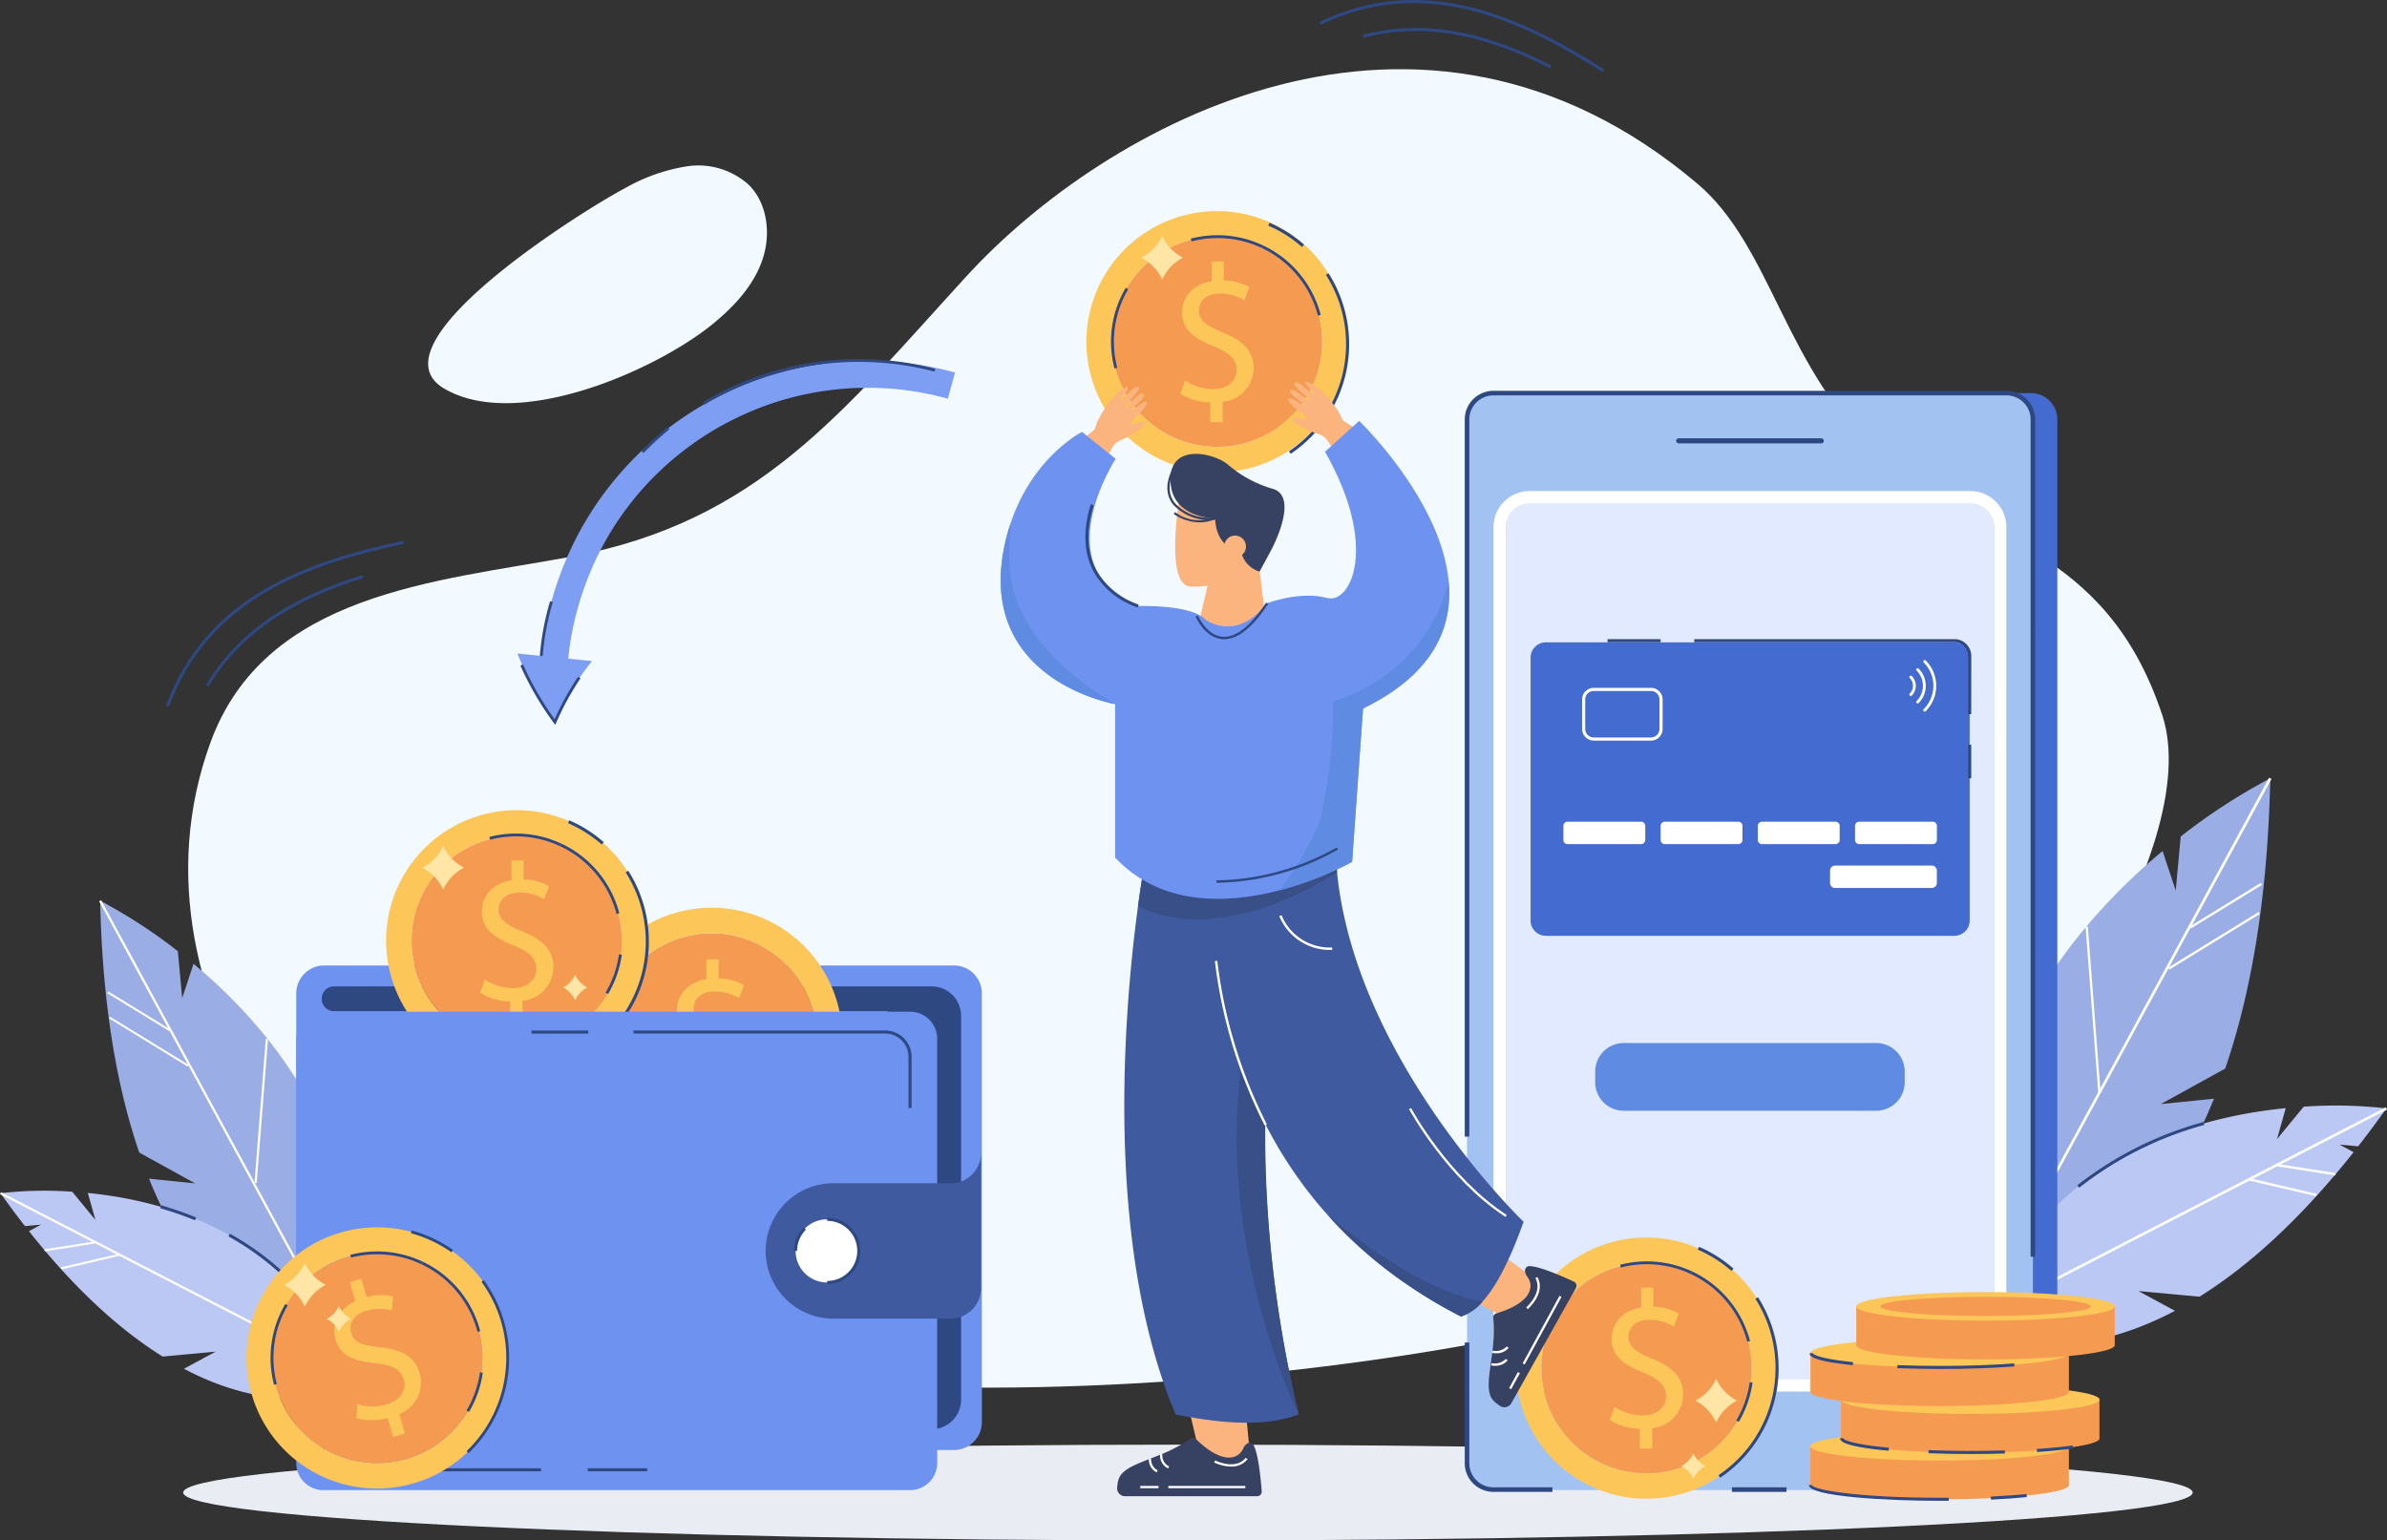 <svg xmlns="http://www.w3.org/2000/svg" width="338.774" height="218.639"><rect width="100%" height="100%" fill="#333333" stroke="none"/><g id="Groupe_403" data-name="Groupe 403" transform="translate(-31.213 -29.722)"><g id="Groupe_405" data-name="Groupe 405" transform="translate(31.213 29.722)"><path id="Tracé_3116" data-name="Tracé 3116" d="M380.686,543.473c0,3.753-63.844,6.8-142.6,6.8s-142.6-3.042-142.6-6.8,63.844-6.8,142.6-6.8,142.6,3.042,142.6,6.8" transform="translate(-69.489 -331.63)" fill="#e9ecf2"/><path id="Tracé_3117" data-name="Tracé 3117" d="M145.024,233.077c-24.746-7.672-58.244-46.051-44.631-83.467,7.744-21.287,32.06-22.873,51.174-26.409,26.56-4.914,38.516-20.542,56.108-39.778,19.656-21.493,64.3-46.6,103.789-13.147,10.634,9.009,12.327,26.43,26.049,38.66,13.8,12.3,31.794,12.355,39.892,36.705,6.31,18.972-20.855,58.445-39.262,70.209-34.043,21.758-137.315,34.526-193.118,17.226" transform="translate(-70.539 -44.184)" fill="#f3faff"/><path id="Tracé_3118" data-name="Tracé 3118" d="M767.114,302.848c0,.141-.007.278-.01.419-.4,17.2-2.859,30.5-6.388,40.778l-9.139,5.04,7.339-.746.209-.021c-4.549,11.26-10.4,18.382-15.805,22.877a37.837,37.837,0,0,1-9.164,5.714c-.172.076-.34.148-.508.216-.419.175-.825.33-1.209.471h-4.882c-.055-.23-.107-.457-.155-.687q-.052-.217-.093-.433c-.045-.189-.083-.381-.12-.57-4.594-22.474,3.584-39.781,13.716-51.893a.919.919,0,0,1,.1-.12,85.92,85.92,0,0,1,10.823-10.724l1.866,5.594.711-7.662A84.612,84.612,0,0,1,766.822,303c.193-.1.292-.148.292-.148" transform="translate(-444.906 -192.377)" fill="#9aade5"/><path id="Tracé_3119" data-name="Tracé 3119" d="M767.861,302.8l-.179.33-11.095,20.413-.2.361-3.023,5.566-.1.186L743.617,347.4l-.014.024L727.887,376.34l-.237.433-.374.687h-.426l.371-.687.546-1,15.51-28.536.288-.529L767.4,302.859l.131-.24Z" transform="translate(-445.485 -192.24)" fill="#fff"/><rect id="Rectangle_252" data-name="Rectangle 252" width="15.069" height="0.328" transform="matrix(0.852, -0.524, 0.524, 0.852, 307.725, 137.332)" fill="#fff"/><rect id="Rectangle_253" data-name="Rectangle 253" width="11.812" height="0.328" transform="translate(310.796 131.488) rotate(-31.534)" fill="#fff"/><path id="Tracé_3120" data-name="Tracé 3120" d="M764.826,378.547l-1.819-23.684.327-.025,1.818,23.684Z" transform="translate(-467.018 -223.339)" fill="#fff"/><path id="Tracé_3121" data-name="Tracé 3121" d="M724.695,449.706s11.256,6.057,28.187-2.874l-5.192-2.805,8.672.8c6.643-4.148,14.034-10.612,21.874-20.513l-1.982-1.069,2.629.242q1.984-2.54,4.005-5.384a63.8,63.8,0,0,0-11.733-.243l-3.789,4.606,1.236-4.4c-14.207,1.4-35.112,7.712-43.909,31.633" transform="translate(-444.202 -260.785)" fill="#bac8f3"/><rect id="Rectangle_254" data-name="Rectangle 254" width="66.419" height="0.37" transform="translate(279.588 187.632) rotate(-27.31)" fill="#fff"/><path id="Tracé_3122" data-name="Tracé 3122" d="M838.662,439.83l-8.154-1.274.053-.339,8.154,1.274Z" transform="translate(-507.217 -272.993)" fill="#fff"/><rect id="Rectangle_255" data-name="Rectangle 255" width="0.344" height="9.725" transform="translate(319.236 167.572) rotate(-76.901)" fill="#fff"/><path id="Tracé_3123" data-name="Tracé 3123" d="M760.374,432.773l-.271-.339a50.571,50.571,0,0,1,17.911-8.991l.119.417a50.132,50.132,0,0,0-17.758,8.913" transform="translate(-465.289 -264.195)" fill="#2e4882"/><path id="Tracé_3124" data-name="Tracé 3124" d="M634.865,171.409V319.546a3.745,3.745,0,0,1-3.747,3.747H558.3a3.748,3.748,0,0,1-3.747-3.747V171.409a3.745,3.745,0,0,1,3.747-3.747h72.816a3.742,3.742,0,0,1,3.747,3.747" transform="translate(-342.879 -111.87)" fill="#446bd0"/><path id="Tracé_3125" data-name="Tracé 3125" d="M626.289,171.409V319.546a3.745,3.745,0,0,1-3.747,3.747H549.727a3.748,3.748,0,0,1-3.747-3.747V171.409a3.745,3.745,0,0,1,3.747-3.747h72.816a3.742,3.742,0,0,1,3.747,3.747" transform="translate(-337.772 -111.87)" fill="#a2c3f2"/><path id="Tracé_3126" data-name="Tracé 3126" d="M628.893,208.527V325.943a4.2,4.2,0,0,1-4.052,4.33H563.667a4.2,4.2,0,0,1-4.052-4.33V208.527a4.2,4.2,0,0,1,4.052-4.329h61.174a4.2,4.2,0,0,1,4.052,4.329" transform="translate(-345.892 -133.628)" fill="#e1eaff"/><path id="Tracé_3127" data-name="Tracé 3127" d="M639.948,184.253H619.712a.361.361,0,1,1,0-.722h20.236a.361.361,0,1,1,0,.722" transform="translate(-381.467 -121.32)" fill="#2e4882"/><path id="Tracé_3128" data-name="Tracé 3128" d="M630.85,405.345H594.989a4.044,4.044,0,0,1-4.033-4.032v-1.544a4.044,4.044,0,0,1,4.033-4.033H630.85a4.044,4.044,0,0,1,4.032,4.033v1.544a4.044,4.044,0,0,1-4.032,4.032" transform="translate(-364.557 -247.694)" fill="#608be2"/><path id="Tracé_3129" data-name="Tracé 3129" d="M623.043,329.863H560.3a5.118,5.118,0,0,1-5.023-5.2V207.251a5.118,5.118,0,0,1,5.023-5.2h62.738a5.118,5.118,0,0,1,5.023,5.2V324.667a5.118,5.118,0,0,1-5.023,5.2M560.3,203.788a3.383,3.383,0,0,0-3.289,3.462V324.667a3.383,3.383,0,0,0,3.289,3.462h62.738a3.383,3.383,0,0,0,3.288-3.462V207.251a3.383,3.383,0,0,0-3.288-3.462Z" transform="translate(-343.311 -132.351)" fill="#fff"/><path id="Tracé_3130" data-name="Tracé 3130" d="M570.454,296.779h57.98a2.176,2.176,0,0,0,2.17-2.17V257.294a2.176,2.176,0,0,0-2.17-2.17h-57.98a2.176,2.176,0,0,0-2.17,2.17v37.315a2.176,2.176,0,0,0,2.17,2.17" transform="translate(-351.055 -163.956)" fill="#446bd0"/><path id="Tracé_3131" data-name="Tracé 3131" d="M590.826,321.253H580.389a.59.59,0,0,1-.588-.588v-2.006a.589.589,0,0,1,.588-.588h10.438a.589.589,0,0,1,.588.588v2.006a.59.59,0,0,1-.588.588" transform="translate(-357.914 -201.443)" fill="#fff"/><path id="Tracé_3132" data-name="Tracé 3132" d="M624.936,321.253H614.5a.589.589,0,0,1-.588-.588v-2.006a.589.589,0,0,1,.588-.588h10.438a.589.589,0,0,1,.588.588v2.006a.59.59,0,0,1-.588.588" transform="translate(-378.227 -201.443)" fill="#fff"/><path id="Tracé_3133" data-name="Tracé 3133" d="M659.047,321.253H648.609a.59.59,0,0,1-.588-.588v-2.006a.589.589,0,0,1,.588-.588h10.438a.589.589,0,0,1,.587.588v2.006a.589.589,0,0,1-.587.588" transform="translate(-398.541 -201.443)" fill="#fff"/><path id="Tracé_3134" data-name="Tracé 3134" d="M693.157,321.253H682.72a.59.59,0,0,1-.588-.588v-2.006a.589.589,0,0,1,.588-.588h10.438a.589.589,0,0,1,.588.588v2.006a.59.59,0,0,1-.588.588" transform="translate(-418.855 -201.443)" fill="#fff"/><path id="Tracé_3135" data-name="Tracé 3135" d="M687.8,336.64H674.072a.717.717,0,0,1-.715-.715v-1.751a.717.717,0,0,1,.715-.715H687.8a.717.717,0,0,1,.715.715v1.751a.717.717,0,0,1-.715.715" transform="translate(-413.629 -210.606)" fill="#fff"/><path id="Tracé_3136" data-name="Tracé 3136" d="M586.352,276.925v-4.178a1.658,1.658,0,0,1,1.656-1.656h8.117a1.658,1.658,0,0,1,1.656,1.656v4.178a1.658,1.658,0,0,1-1.656,1.656h-8.117a1.658,1.658,0,0,1-1.656-1.656m1.656-5.39a1.213,1.213,0,0,0-1.212,1.212v4.178a1.213,1.213,0,0,0,1.212,1.212h8.117a1.213,1.213,0,0,0,1.212-1.212v-4.178a1.213,1.213,0,0,0-1.212-1.212Z" transform="translate(-361.815 -173.465)" fill="#fff"/><path id="Tracé_3137" data-name="Tracé 3137" d="M706.083,268.453a.2.2,0,0,1,.059-.142,4.687,4.687,0,0,0,0-6.62.2.2,0,0,1,.285-.285,5.09,5.09,0,0,1,0,7.19.2.2,0,0,1-.344-.142" transform="translate(-433.118 -167.662)" fill="#fff"/><path id="Tracé_3138" data-name="Tracé 3138" d="M703.593,264.394a.2.2,0,0,1,.344-.142,3.46,3.46,0,0,1,0,4.888.2.2,0,1,1-.285-.284,3.058,3.058,0,0,0,0-4.319.2.2,0,0,1-.059-.142" transform="translate(-431.635 -169.356)" fill="#fff"/><path id="Tracé_3139" data-name="Tracé 3139" d="M701.2,269.5a.2.2,0,0,1,.059-.142,1.545,1.545,0,0,0,0-2.182.2.2,0,0,1,.285-.285,1.948,1.948,0,0,1,0,2.752.2.2,0,0,1-.344-.142" transform="translate(-430.213 -170.929)" fill="#fff"/><path id="Tracé_3140" data-name="Tracé 3140" d="M626.135,289.757h-.65V170.93a3.425,3.425,0,0,0-3.421-3.421H549.248a3.425,3.425,0,0,0-3.421,3.421V272.707h-.65V170.93a4.076,4.076,0,0,1,4.072-4.072h72.816a4.076,4.076,0,0,1,4.072,4.072Z" transform="translate(-337.293 -111.391)" fill="#2e4882"/><path id="Tracé_3141" data-name="Tracé 3141" d="M557.621,522.023h-8.374a4.076,4.076,0,0,1-4.071-4.072V500.82h.65v17.131a3.425,3.425,0,0,0,3.421,3.422h8.374Z" transform="translate(-337.293 -310.275)" fill="#2e4882"/><rect id="Rectangle_256" data-name="Rectangle 256" width="7.75" height="0.65" transform="translate(245.801 211.098)" fill="#2e4882"/><path id="Tracé_3142" data-name="Tracé 3142" d="M703.16,542.657c0,1.119-8.217,2.03-18.351,2.03s-18.351-.911-18.351-2.03a.284.284,0,0,1,.008-.061v-5.485h36.681v5.472a.224.224,0,0,1,.013.074" transform="translate(-409.52 -331.888)" fill="#f49b51"/><path id="Tracé_3143" data-name="Tracé 3143" d="M703.158,534.247c0,1.121-8.216,2.029-18.35,2.029s-18.35-.909-18.35-2.029,8.216-2.029,18.35-2.029,18.35.908,18.35,2.029" transform="translate(-409.52 -328.974)" fill="#fcc659"/><path id="Tracé_3144" data-name="Tracé 3144" d="M713.881,526.294c0,1.119-8.217,2.029-18.351,2.029s-18.351-.911-18.351-2.029a.288.288,0,0,1,.008-.061v-5.485h36.681v5.473a.223.223,0,0,1,.013.074" transform="translate(-415.905 -322.143)" fill="#f49b51"/><path id="Tracé_3145" data-name="Tracé 3145" d="M713.879,517.884c0,1.121-8.216,2.029-18.351,2.029s-18.35-.908-18.35-2.029,8.216-2.029,18.35-2.029,18.351.908,18.351,2.029" transform="translate(-415.904 -319.229)" fill="#fcc659"/><path id="Tracé_3146" data-name="Tracé 3146" d="M703.16,509.931c0,1.119-8.217,2.029-18.351,2.029s-18.351-.91-18.351-2.029a.284.284,0,0,1,.008-.061v-5.485h36.681v5.472a.225.225,0,0,1,.013.074" transform="translate(-409.52 -312.398)" fill="#f49b51"/><path id="Tracé_3147" data-name="Tracé 3147" d="M703.158,501.521c0,1.121-8.216,2.029-18.35,2.029s-18.35-.908-18.35-2.029,8.216-2.029,18.35-2.029,18.35.908,18.35,2.029" transform="translate(-409.52 -309.484)" fill="#fcc659"/><path id="Tracé_3148" data-name="Tracé 3148" d="M684.494,553.065c-7.464,0-18.568-.6-18.568-2.246h.434c0,.633,6.228,1.813,18.135,1.813q.649,0,1.287-.005l0,.434c-.426,0-.857.005-1.291.005" transform="translate(-409.204 -340.051)" fill="#2e4882"/><path id="Tracé_3149" data-name="Tracé 3149" d="M729.791,554.793l-.02-.433c1.858-.089,3.562-.211,5.064-.362l.043.431c-1.509.152-3.221.274-5.087.364" transform="translate(-447.225 -341.944)" fill="#2e4882"/><path id="Tracé_3150" data-name="Tracé 3150" d="M683.771,536.179c-6.9-.628-6.9-1.5-6.9-1.783h.434c0,.211,1.168.865,6.5,1.351Z" transform="translate(-415.724 -330.271)" fill="#2e4882"/><path id="Tracé_3151" data-name="Tracé 3151" d="M713.916,539.146c-2.063,0-4.089-.038-6.022-.112l.017-.434c3.452.133,7.269.148,10.826.041l.013.434c-1.575.047-3.2.071-4.833.071" transform="translate(-434.197 -332.774)" fill="#2e4882"/><path id="Tracé_3152" data-name="Tracé 3152" d="M745.953,537.878l-.029-.433c1.957-.129,3.664-.3,5.073-.495l.061.43c-1.42.2-3.137.368-5.1.5" transform="translate(-456.845 -331.792)" fill="#2e4882"/><path id="Tracé_3153" data-name="Tracé 3153" d="M672.317,506.268c-6.116-.624-6.116-1.412-6.116-1.708h.434c0,.006.156.708,5.726,1.276Z" transform="translate(-409.367 -312.502)" fill="#2e4882"/><path id="Tracé_3154" data-name="Tracé 3154" d="M703.078,508.941c-2.11,0-4.173-.039-6.132-.116l.017-.434c1.953.077,4.011.116,6.115.116,3.766,0,7.383-.125,10.46-.362l.033.432c-3.088.238-6.716.364-10.493.364" transform="translate(-427.677 -314.637)" fill="#2e4882"/><path id="Tracé_3155" data-name="Tracé 3155" d="M719.241,493.568c0,1.119-8.217,2.029-18.351,2.029s-18.351-.91-18.351-2.029a.288.288,0,0,1,.008-.061v-5.485h36.681v5.472a.223.223,0,0,1,.013.074" transform="translate(-419.097 -302.654)" fill="#f49b51"/><path id="Tracé_3156" data-name="Tracé 3156" d="M719.24,485.158c0,1.121-8.216,2.029-18.35,2.029s-18.35-.908-18.35-2.029,8.216-2.029,18.35-2.029,18.35.908,18.35,2.029" transform="translate(-419.097 -299.74)" fill="#fcc659"/><path id="Tracé_3157" data-name="Tracé 3157" d="M720.847,486.137c0,.754-6.692,1.365-14.947,1.365s-14.947-.611-14.947-1.365,6.692-1.365,14.947-1.365,14.947.611,14.947,1.365" transform="translate(-424.108 -300.718)" fill="#f49b51"/><path id="Tracé_3158" data-name="Tracé 3158" d="M582.152,463.973a18.537,18.537,0,1,0,18.027,19.033,18.536,18.536,0,0,0-18.027-19.033m14.413,18.936a14.919,14.919,0,1,1-14.925-15.325c.14,0,.275,0,.415.008a14.936,14.936,0,0,1,14.514,14.91c0,.136,0,.272,0,.408" transform="translate(-347.975 -288.327)" fill="#fcc659"/><path id="Tracé_3159" data-name="Tracé 3159" d="M601.9,487.827c0,.136,0,.272,0,.408a14.92,14.92,0,1,1-14.926-15.326c.14,0,.275,0,.415.008a14.936,14.936,0,0,1,14.514,14.91" transform="translate(-353.303 -293.653)" fill="#f49b51"/><path id="Tracé_3160" data-name="Tracé 3160" d="M600.348,504.409V501.6a8.09,8.09,0,0,1-4.253-1.223l.667-1.862a7.41,7.41,0,0,0,4,1.2c1.974,0,3.308-1.14,3.308-2.724,0-1.529-1.084-2.474-3.141-3.308-2.835-1.112-4.587-2.391-4.587-4.809,0-2.307,1.64-4.058,4.2-4.475v-2.807h1.724v2.7a7.415,7.415,0,0,1,3.614.973l-.695,1.835a6.717,6.717,0,0,0-3.5-.945c-2.14,0-2.947,1.279-2.947,2.39,0,1.445,1.029,2.168,3.447,3.169,2.863,1.167,4.308,2.613,4.308,5.087a4.835,4.835,0,0,1-4.392,4.725v2.891Z" transform="translate(-367.617 -298.822)" fill="#fcc659"/><path id="Tracé_3161" data-name="Tracé 3161" d="M632.509,485.856c-.031-.121-.066-.242-.1-.362a14.742,14.742,0,0,0-7.918-9.261l.172-.366a15.133,15.133,0,0,1,8.128,9.491c.043.149.079.273.111.4Z" transform="translate(-384.527 -295.414)" fill="#2e4882"/><path id="Tracé_3162" data-name="Tracé 3162" d="M609.72,474.136a14.723,14.723,0,0,0-9.93-.914l-.1-.391a15.118,15.118,0,0,1,10.2.94Z" transform="translate(-369.757 -293.317)" fill="#2e4882"/><path id="Tracé_3163" data-name="Tracé 3163" d="M640.816,520.37l-.348-.2a14.641,14.641,0,0,0,1.9-5.424l.4.056a15.04,15.04,0,0,1-1.948,5.572" transform="translate(-394.043 -318.565)" fill="#2e4882"/><path id="Tracé_3164" data-name="Tracé 3164" d="M631.731,470.666a18.3,18.3,0,0,0-4.782-3.029l.173-.4a18.733,18.733,0,0,1,4.895,3.1Z" transform="translate(-385.992 -290.277)" fill="#2e4882"/><path id="Tracé_3165" data-name="Tracé 3165" d="M634.453,510.555l-.242-.36a18.326,18.326,0,0,0,5.243-25.032l.366-.233a18.759,18.759,0,0,1-5.367,25.625" transform="translate(-390.316 -300.812)" fill="#2e4882"/><path id="Tracé_3166" data-name="Tracé 3166" d="M665.01,264.661h-.434V256.4a1.955,1.955,0,0,0-1.953-1.953H625.7v-.434h36.929a2.389,2.389,0,0,1,2.387,2.387Z" transform="translate(-385.245 -163.297)" fill="#2e4882"/><rect id="Rectangle_257" data-name="Rectangle 257" width="0.434" height="4.775" transform="translate(279.332 105.7)" fill="#2e4882"/><rect id="Rectangle_258" data-name="Rectangle 258" width="7.529" height="0.434" transform="translate(228.152 90.72)" fill="#2e4882"/><path id="Tracé_3167" data-name="Tracé 3167" d="M221.771,110.386c3-2.434,5.762-5.367,7.06-9s.853-8.091-1.885-10.816a10.716,10.716,0,0,0-8.751-2.619,25.794,25.794,0,0,0-8.855,3.136c-5.345,2.783-36.432,22.057-25.625,28.405,10.4,6.111,30.016-2.578,38.055-9.1" transform="translate(-120.684 -64.347)" fill="#f3faff"/><path id="Tracé_3168" data-name="Tracé 3168" d="M103.853,247.333l-.372-.223c4.385-7.314,11.448-12.276,22.228-15.616l.128.414c-10.672,3.307-17.658,8.208-21.985,15.425" transform="translate(-74.251 -149.883)" fill="#2e4882"/><path id="Tracé_3169" data-name="Tracé 3169" d="M89.917,243.055l-.407-.148c5.66-15.557,20.187-20.548,33.652-23.378l.089.424c-13.348,2.806-27.747,7.745-33.334,23.1" transform="translate(-65.931 -142.758)" fill="#2e4882"/><path id="Tracé_3170" data-name="Tracé 3170" d="M535.917,45.246c-9.948-5.086-18.371-6.455-26.508-4.312l-.11-.419c8.245-2.173,16.766-.793,26.816,4.344Z" transform="translate(-315.927 -35.56)" fill="#2e4882"/><path id="Tracé_3171" data-name="Tracé 3171" d="M534.433,39.956c-11.513-7.313-25.268-13.833-39.992-6.742l-.188-.391c14.915-7.183,28.8-.61,40.413,6.766Z" transform="translate(-306.967 -29.722)" fill="#2e4882"/><path id="Tracé_3172" data-name="Tracé 3172" d="M431.45,103.816a18.537,18.537,0,1,0,18.027,19.033,18.536,18.536,0,0,0-18.027-19.033m14.413,18.936a14.919,14.919,0,1,1-14.926-15.325c.14,0,.276,0,.415.008a14.936,14.936,0,0,1,14.514,14.91c0,.136,0,.272,0,.408" transform="translate(-258.227 -73.843)" fill="#fcc659"/><path id="Tracé_3173" data-name="Tracé 3173" d="M451.2,127.669c0,.136,0,.272,0,.408a14.92,14.92,0,1,1-14.926-15.326c.14,0,.275,0,.415.008a14.936,14.936,0,0,1,14.514,14.91" transform="translate(-263.556 -79.168)" fill="#f49b51"/><path id="Tracé_3174" data-name="Tracé 3174" d="M449.645,144.252v-2.807a8.091,8.091,0,0,1-4.253-1.223l.667-1.862a7.41,7.41,0,0,0,4,1.2c1.974,0,3.308-1.14,3.308-2.724,0-1.529-1.084-2.474-3.141-3.307-2.835-1.112-4.587-2.391-4.587-4.809,0-2.307,1.64-4.058,4.2-4.475v-2.807h1.723v2.7a7.415,7.415,0,0,1,3.613.973l-.695,1.835a6.718,6.718,0,0,0-3.5-.945c-2.14,0-2.947,1.279-2.947,2.39,0,1.446,1.029,2.168,3.447,3.169,2.863,1.167,4.308,2.613,4.308,5.087a4.835,4.835,0,0,1-4.392,4.725v2.891Z" transform="translate(-277.869 -84.338)" fill="#fcc659"/><path id="Tracé_3175" data-name="Tracé 3175" d="M481.871,125.773c-.033-.128-.07-.255-.107-.382a14.729,14.729,0,0,0-7.912-9.242l.171-.366a15.133,15.133,0,0,1,8.128,9.491c.04.136.077.266.111.4Z" transform="translate(-294.818 -80.974)" fill="#2e4882"/><path id="Tracé_3176" data-name="Tracé 3176" d="M459.082,114.053a14.716,14.716,0,0,0-9.93-.914l-.1-.392a15.122,15.122,0,0,1,10.2.94Z" transform="translate(-280.047 -78.878)" fill="#2e4882"/><path id="Tracé_3177" data-name="Tracé 3177" d="M421.55,142.169a15.017,15.017,0,0,1,1.6-11.463l.349.205a14.614,14.614,0,0,0-1.553,11.156Z" transform="translate(-263.376 -89.861)" fill="#2e4882"/><path id="Tracé_3178" data-name="Tracé 3178" d="M481.029,111.341a18.3,18.3,0,0,0-4.782-3.03l.172-.4a18.722,18.722,0,0,1,4.9,3.1Z" transform="translate(-296.244 -76.288)" fill="#2e4882"/><path id="Tracé_3179" data-name="Tracé 3179" d="M483.751,151.229l-.242-.359a18.326,18.326,0,0,0,5.244-25.032l.366-.233a18.758,18.758,0,0,1-5.367,25.624" transform="translate(-300.569 -86.823)" fill="#2e4882"/><path id="Tracé_3180" data-name="Tracé 3180" d="M450.182,233.894l1.642-7.038,6.7-2.791,1.193,9.829s-.995,6.385-7.162,8.673-2.378-8.673-2.378-8.673" transform="translate(-280.036 -145.459)" fill="#fcb47e"/><path id="Tracé_3181" data-name="Tracé 3181" d="M444.285,199.063s-2.387,13.23,1.492,13.329,7.062-1.393,7.858-2.288,1.393-5.272,1.393-5.272.5-5.67-1.89-6.764-7.56-2.984-8.853.995" transform="translate(-276.777 -129.132)" fill="#fcb47e"/><path id="Tracé_3182" data-name="Tracé 3182" d="M456.068,202.924c-.762,1.408-1.515,2.786-1.515,2.786a3.821,3.821,0,0,1-2.61-2.815s-3.566-.333-3.691-4.746c0,0-6.192.042-6.34-5.334s6.041-3.987,8.095-2.348a16.873,16.873,0,0,0,6.487,3.506c3.358,1.084.552,7.146-.426,8.952" transform="translate(-275.795 -124.577)" fill="#374263"/><path id="Tracé_3183" data-name="Tracé 3183" d="M456.461,527.859l-.763-7.819h-8.264l1.8,7.592a3.942,3.942,0,0,0,3.736,2.452,3.837,3.837,0,0,0,3.5-2.225" transform="translate(-279.085 -321.721)" fill="#fcb47e"/><path id="Tracé_3184" data-name="Tracé 3184" d="M552.924,472.085l-6.347-4.629-5.5,6.173,8.133,4.123s1.008.2,3.046-1.576a3.3,3.3,0,0,0,.663-4.091" transform="translate(-334.855 -290.406)" fill="#fcb47e"/><path id="Tracé_3185" data-name="Tracé 3185" d="M450.485,409.454c-4.783,1.808-10.9,1.314-17.484,0-.191-.46-.382-.919-.564-1.383-12.554-31.729-3.664-77.815-3.664-77.815h19.743l-.447,15.234a104.2,104.2,0,0,0-1.843,12.142c-2.507,26.573,4.258,51.823,4.258,51.823" transform="translate(-266.153 -208.699)" fill="#3f5a9f"/><path id="Tracé_3186" data-name="Tracé 3186" d="M473.945,453.528c-.308-.62-11.552-23.468-8.2-49.243l3.565,2.871a169.078,169.078,0,0,0,4.64,46.372" transform="translate(-289.617 -252.786)" fill="#385087"/><path id="Tracé_3187" data-name="Tracé 3187" d="M500.7,382.115c-1.812,5.087-3.742,9.037-5.841,11.344a6.9,6.9,0,0,1-3.04,2.1,69.237,69.237,0,0,1-8.33-5.022c-.347-.239-.685-.481-1.023-.728-.451-.33-.893-.664-1.323-1-.2-.152-.394-.3-.585-.459-.39-.3-.772-.616-1.145-.924-.334-.277-.664-.559-.984-.837a60.617,60.617,0,0,1-4.722-4.549c-.139-.148-.277-.3-.412-.447-.1-.108-.2-.221-.3-.33l0,0c-19.912-22.133-16.257-51.008-16.257-51.008h17.319c1.483,27.687,26.646,51.858,26.646,51.858" transform="translate(-284.468 -208.7)" fill="#3f5a9f"/><path id="Tracé_3188" data-name="Tracé 3188" d="M493.852,171.087c-1.478-1.078-2.509-1.674-2.757-1.852-.314-.225-.389-.786-.756-1.349-.846-1.3-2.6-3.59-4.423-4.227-.233-.083-.414.164-.162.432.443.491,1.285,1.194,1.156,1.312-.279.235-2.248-2.134-2.8-1.584-.417.416,2.433,2.528,2.322,2.661-.223.266-2.369-2.154-2.891-1.607-.5.519,2.08,1.877,1.968,2.1s-1.9-1.243-2.253-.907c-.533.51,2.684,2.5,2.6,2.8-.115.479-1.778-.52-2.025.044-.243.529,2.087,1.53,2.528,1.751,1.017.511,1.759.289,2.573,1.558.447.7.891,1.391,1.327,2.089Z" transform="translate(-300.38 -109.476)" fill="#fcb47e"/><path id="Tracé_3189" data-name="Tracé 3189" d="M408.7,173.692c1.355-1.23,2.315-1.932,2.544-2.136.288-.257.3-.822.608-1.422.7-1.38,2.206-3.848,3.946-4.676.223-.108.429.119.207.412-.388.536-1.15,1.325-1.009,1.428.3.2,2.007-2.362,2.618-1.875.459.369-2.149,2.774-2.024,2.894.25.241,2.124-2.394,2.7-1.907.549.463-1.867,2.088-1.732,2.3s1.757-1.44,2.143-1.143c.584.449-2.4,2.777-2.284,3.061.166.464,1.712-.707,2.018-.173.3.5-1.912,1.744-2.326,2.011-.957.617-1.718.475-2.392,1.824-.37.741-.737,1.478-1.1,2.219Z" transform="translate(-256.015 -110.499)" fill="#fcb47e"/><path id="Tracé_3190" data-name="Tracé 3190" d="M458.781,334.859a49.9,49.9,0,0,1-7.584,3.955,34.936,34.936,0,0,1-10.1,2.614,20.044,20.044,0,0,1-10.568-1.739c.217-1.617.425-2.992.6-4.089a22.316,22.316,0,0,0,9.9,2.45,36.74,36.74,0,0,0,10.238-1.288,52.831,52.831,0,0,0,7.458-2.572c.017.221.039.447.065.668" transform="translate(-269.016 -211.043)" fill="#385087"/><path id="Tracé_3191" data-name="Tracé 3191" d="M398.586,239.394V217.606s-19.579-3.323-15.736-22.282c2.442-12.046,11.044-16.347,11.044-16.347l4.77,3.832s-10.138,15.5,3.206,20.879c0,0,7.507-.235,9.462,1.877,0,0,4.3,3.44,8.836-2.268,0,0,4.613-1.8,8.546-.742,3.237.87,7.406-7.156-.336-20.762l4.848-4.379s28.386,27.291.547,40.819L432.221,240s-21.547,12.219-33.635-.606" transform="translate(-240.326 -117.677)" fill="#6d92f0"/><path id="Tracé_3192" data-name="Tracé 3192" d="M463.859,219.219a1.544,1.544,0,1,1-1.544-1.544,1.544,1.544,0,0,1,1.544,1.544" transform="translate(-287.027 -141.654)" fill="#fcb47e"/><path id="Tracé_3193" data-name="Tracé 3193" d="M464.587,390.284a69.777,69.777,0,0,1-7.079-23.35l.342-.043a69.432,69.432,0,0,0,7.044,23.235Z" transform="translate(-285.084 -230.516)" fill="#fff"/><path id="Tracé_3194" data-name="Tracé 3194" d="M487.34,355.809a7.753,7.753,0,0,1-7.251-4.81l.325-.115a7.4,7.4,0,0,0,7.183,4.577l.01.345c-.09,0-.179,0-.267,0" transform="translate(-298.532 -220.983)" fill="#fff"/><path id="Tracé_3195" data-name="Tracé 3195" d="M454.778,246.372c-.1,0-.205,0-.307-.014-2.463-.227-3.707-3.1-3.759-3.227l.317-.134c.012.029,1.217,2.811,3.475,3.018,1.9.176,3.991-1.456,6.232-4.844l.288.19c-2.2,3.327-4.3,5.011-6.246,5.011" transform="translate(-281.037 -155.646)" fill="#2e4882"/><path id="Tracé_3196" data-name="Tracé 3196" d="M398.589,239.421s-19.583-3.326-15.736-22.284a27.43,27.43,0,0,1,.759-2.945c.048-.052.1-.1.147-.152-.325,4.28-.478,8.028,1.418,12.081,3.965,8.476,13.682,13.277,13.412,13.3" transform="translate(-240.327 -139.49)" fill="#608be2"/><path id="Tracé_3197" data-name="Tracé 3197" d="M491.749,251.89,490.2,273.658a47.49,47.49,0,0,1-10.494,4.089c1.041-.789,5.42-7.486,6.154-10.87a73.475,73.475,0,0,0,1.648-16.034,23.723,23.723,0,0,0,16.4-16.914c.576,6.5-2.181,13.108-12.159,17.961" transform="translate(-298.302 -151.334)" fill="#608be2"/><path id="Tracé_3198" data-name="Tracé 3198" d="M458.155,332.1h-.1l.007-.345a35.576,35.576,0,0,0,17.071-4.676l.179.294a35.908,35.908,0,0,1-17.158,4.727" transform="translate(-285.41 -206.805)" fill="#2e4882"/><path id="Tracé_3199" data-name="Tracé 3199" d="M519.192,468.568a6.9,6.9,0,0,1-3.04,2.1,69.257,69.257,0,0,1-8.33-5.022c-.347-.239-.685-.481-1.024-.728-.451-.33-.893-.664-1.322-1-.2-.152-.395-.3-.586-.46-.39-.3-.772-.616-1.145-.923-.334-.277-.663-.559-.984-.837a60.62,60.62,0,0,1-4.722-4.549c-.139-.147-.277-.3-.412-.447-.1-.108-.2-.221-.3-.33,11.842,9.787,19.418,11.786,21.864,12.19" transform="translate(-308.798 -283.809)" fill="#385087"/><path id="Tracé_3200" data-name="Tracé 3200" d="M539.328,434.014c-8.337-5.413-13.633-15.194-13.686-15.292l.287-.153c.052.1,5.311,9.806,13.576,15.173Z" transform="translate(-325.66 -261.292)" fill="#fff"/><path id="Tracé_3201" data-name="Tracé 3201" d="M443.076,542.588H424.33a1.124,1.124,0,0,1-1.125-1.2c0-.008,0-.016,0-.024.013-.143.031-.29.052-.438a2.922,2.922,0,0,1,.434-1.31c.889-1.18,2.615-1.717,5.689-2.936a24.621,24.621,0,0,0,4.289-2.263.591.591,0,0,1,.741.078c3.708,3.625,5.984,2.853,6.665,1.357.52-1.14,1.258-.9,1.461-.568.624,1.045.967,4.107,1.105,5.642.017.165.031.317.039.438.022.286.035.459.035.459a.655.655,0,0,1-.642.767" transform="translate(-264.654 -330.224)" fill="#374263"/><path id="Tracé_3202" data-name="Tracé 3202" d="M439.42,542.018a2,2,0,0,1-1.131-2.035l.322.05a1.649,1.649,0,0,0,.952,1.692Z" transform="translate(-273.632 -333.598)" fill="#fff"/><path id="Tracé_3203" data-name="Tracé 3203" d="M435.424,543.53a2.022,2.022,0,0,1-1.088-1.935l.323.039a1.7,1.7,0,0,0,.925,1.614Z" transform="translate(-271.281 -334.558)" fill="#fff"/><path id="Tracé_3204" data-name="Tracé 3204" d="M459.649,542.525a6.006,6.006,0,0,1-2.408-.581l.149-.29c.029.015,2.873,1.445,4.335-.376l.254.2a2.851,2.851,0,0,1-2.329,1.044" transform="translate(-284.925 -334.369)" fill="#fff"/><rect id="Rectangle_259" data-name="Rectangle 259" width="10.924" height="0.325" transform="translate(165.819 210.901)" fill="#fff"/><rect id="Rectangle_260" data-name="Rectangle 260" width="2.583" height="0.325" transform="translate(161.834 210.901)" fill="#fff"/><path id="Tracé_3205" data-name="Tracé 3205" d="M565.964,477.124,556.8,493.48a1.125,1.125,0,0,1-1.6.393l-.017-.011c-.121-.083-.238-.169-.36-.26a2.978,2.978,0,0,1-.928-1.019c-.594-1.353-.221-3.118.217-6.4a24.906,24.906,0,0,0,.121-4.848.593.593,0,0,1,.43-.607c4.974-1.465,5.412-3.825,4.44-5.151-.741-1.01-.174-1.539.217-1.552,1.219-.035,4.054,1.158,5.46,1.791.156.065.295.126.408.178l.416.195a.655.655,0,0,1,.356.937" transform="translate(-342.305 -294.317)" fill="#374263"/><path id="Tracé_3206" data-name="Tracé 3206" d="M555.367,503.181a2.92,2.92,0,0,1-.561-.05l.067-.318a2.2,2.2,0,0,0,2.016-.6l.257.2a2.182,2.182,0,0,1-1.779.767" transform="translate(-343.028 -311.107)" fill="#fff"/><path id="Tracé_3207" data-name="Tracé 3207" d="M555,507.562a2.92,2.92,0,0,1-.561-.05l.067-.318a2.2,2.2,0,0,0,2.016-.6l.257.2a2.183,2.183,0,0,1-1.779.767" transform="translate(-342.811 -313.716)" fill="#fff"/><path id="Tracé_3208" data-name="Tracé 3208" d="M566.974,482.4l-.211-.247c.024-.021,2.426-2.111,1.3-4.154l.285-.158c1.258,2.276-1.343,4.536-1.37,4.558" transform="translate(-350.149 -296.592)" fill="#fff"/><rect id="Rectangle_261" data-name="Rectangle 261" width="10.924" height="0.325" transform="matrix(0.479, -0.878, 0.878, 0.479, 216.098, 193.512)" fill="#fff"/><rect id="Rectangle_262" data-name="Rectangle 262" width="2.583" height="0.325" transform="matrix(0.479, -0.878, 0.878, 0.479, 214.189, 197.011)" fill="#fff"/><path id="Tracé_3209" data-name="Tracé 3209" d="M419.506,221.324a11.176,11.176,0,0,1-6.248-5.044c-1.433-2.638-1.578-5.868-.429-9.6l.415.127c-1.113,3.616-.981,6.732.393,9.263a10.942,10.942,0,0,0,5.988,4.839Z" transform="translate(-258.02 -135.105)" fill="#2e4882"/><path id="Tracé_3210" data-name="Tracé 3210" d="M446.788,201.249a7.041,7.041,0,0,1-5.124-2.194c-.769-.959-1.4-2.653-.013-5.272l.288.152c-1.044,1.978-1.05,3.632-.021,4.917a6.547,6.547,0,0,0,5.651,1.988l.085.313a3.386,3.386,0,0,1-.866.1" transform="translate(-275.154 -127.425)" fill="#374263"/><path id="Tracé_3211" data-name="Tracé 3211" d="M446.731,210.876a6.56,6.56,0,0,1-3.651-1.184l.179-.271a5.507,5.507,0,0,0,6.307.3l.2.259a5.411,5.411,0,0,1-3.032.9" transform="translate(-276.492 -136.738)" fill="#374263"/><path id="Tracé_3212" data-name="Tracé 3212" d="M66.358,345.808c0,.122.006.241.009.364.343,14.925,2.48,26.46,5.541,35.375l7.929,4.373-6.367-.647-.182-.018C77.235,395.023,82.308,401.2,87,405.1a32.832,32.832,0,0,0,7.949,4.957c.149.066.3.128.441.188.364.152.716.286,1.049.408h4.236c.048-.2.092-.4.134-.6.03-.125.057-.25.08-.375.038-.164.071-.331.1-.5,3.985-19.5-3.109-34.511-11.9-45.018a.884.884,0,0,0-.086-.1,74.555,74.555,0,0,0-9.389-9.3L78,359.615l-.617-6.647a73.389,73.389,0,0,0-10.773-7.031c-.167-.087-.253-.128-.253-.128" transform="translate(-52.143 -217.961)" fill="#9aade5"/><path id="Tracé_3213" data-name="Tracé 3213" d="M66,345.767l.155.286,9.625,17.709.173.313,2.623,4.829.089.161,8.367,15.392.012.021,13.634,25.086.205.376.325.6h.37l-.322-.6-.474-.87L87.324,384.313l-.25-.459L66.4,345.817l-.113-.209Z" transform="translate(-51.928 -217.842)" fill="#fff"/><rect id="Rectangle_263" data-name="Rectangle 263" width="0.284" height="13.072" transform="translate(15.488 144.555) rotate(-58.505)" fill="#fff"/><rect id="Rectangle_264" data-name="Rectangle 264" width="0.284" height="10.246" transform="translate(15.231 140.966) rotate(-58.505)" fill="#fff"/><path id="Tracé_3214" data-name="Tracé 3214" d="M120.823,414.724l1.607-20.435-.314-.023L120.51,414.7Z" transform="translate(-84.392 -246.819)" fill="#fff"/><path id="Tracé_3215" data-name="Tracé 3215" d="M81.882,475.346s-9.764,5.254-24.453-2.493l4.5-2.433-7.524.7c-5.763-3.6-12.175-9.207-18.976-17.8l1.719-.927-2.281.21q-1.721-2.2-3.474-4.67a55.328,55.328,0,0,1,10.179-.212l3.287,4L43.791,447.9c12.324,1.216,30.46,6.69,38.091,27.442" transform="translate(-31.322 -278.578)" fill="#bac8f3"/><rect id="Rectangle_265" data-name="Rectangle 265" width="0.321" height="57.619" transform="translate(0 169.499) rotate(-62.691)" fill="#fff"/><path id="Tracé_3216" data-name="Tracé 3216" d="M46.864,466.778l7.073-1.105-.046-.294-7.073,1.105Z" transform="translate(-40.507 -289.169)" fill="#fff"/><rect id="Rectangle_266" data-name="Rectangle 266" width="8.436" height="0.298" transform="translate(8.665 179.869) rotate(-13.099)" fill="#fff"/><path id="Tracé_3217" data-name="Tracé 3217" d="M228.507,437.29H139.135a3.965,3.965,0,0,1-3.965-3.965V372.483a3.964,3.964,0,0,1,3.965-3.965h89.372a3.964,3.964,0,0,1,3.965,3.965v60.842a3.965,3.965,0,0,1-3.965,3.965" transform="translate(-93.122 -231.485)" fill="#6d92f0"/><path id="Tracé_3218" data-name="Tracé 3218" d="M234.829,380.019v54.5a4.177,4.177,0,0,1-4.177,4.177h-6.3V379.372h-78.5a1.765,1.765,0,1,1,0-3.53h84.8a4.177,4.177,0,0,1,4.177,4.177" transform="translate(-98.43 -235.847)" fill="#2e4882"/><path id="Tracé_3219" data-name="Tracé 3219" d="M270.512,362.678c.086.105.172.21.255.318a14.92,14.92,0,1,1-21.256-2.418c.108-.089.216-.172.326-.257a14.935,14.935,0,0,1,20.674,2.357" transform="translate(-157.958 -224.751)" fill="#f49b51"/><path id="Tracé_3220" data-name="Tracé 3220" d="M272.353,389.18v-2.807a8.094,8.094,0,0,1-4.253-1.223l.667-1.863a7.41,7.41,0,0,0,4,1.2c1.974,0,3.308-1.14,3.308-2.724,0-1.529-1.084-2.474-3.141-3.308-2.835-1.112-4.587-2.391-4.587-4.809,0-2.307,1.64-4.058,4.2-4.475v-2.807h1.723v2.7a7.415,7.415,0,0,1,3.614.973l-.695,1.835a6.718,6.718,0,0,0-3.5-.945c-2.14,0-2.947,1.279-2.947,2.39,0,1.445,1.029,2.168,3.447,3.169,2.863,1.167,4.308,2.613,4.308,5.087a4.835,4.835,0,0,1-4.392,4.725v2.891Z" transform="translate(-172.286 -230.2)" fill="#fcc659"/><path id="Tracé_3221" data-name="Tracé 3221" d="M258.325,348.849a18.537,18.537,0,1,0,13.24,22.625,18.535,18.535,0,0,0-13.24-22.625m9.742,21.711a14.919,14.919,0,1,1-11.06-18.312c.136.032.268.066.4.1a14.935,14.935,0,0,1,10.754,17.814c-.031.132-.061.264-.1.4" transform="translate(-152.628 -219.409)" fill="#fcc659"/><path id="Tracé_3222" data-name="Tracé 3222" d="M185.732,314.021a18.537,18.537,0,1,0,18.027,19.032,18.535,18.535,0,0,0-18.027-19.032m14.413,18.935A14.919,14.919,0,1,1,185.22,317.63c.14,0,.276,0,.415.008a14.936,14.936,0,0,1,14.514,14.91c0,.136,0,.272,0,.408" transform="translate(-111.895 -199.026)" fill="#fcc659"/><path id="Tracé_3223" data-name="Tracé 3223" d="M202.1,328.433c.086.105.172.21.255.318a14.92,14.92,0,1,1-21.256-2.418c.108-.089.216-.172.327-.257a14.936,14.936,0,0,1,20.674,2.357" transform="translate(-117.216 -204.357)" fill="#f49b51"/><path id="Tracé_3224" data-name="Tracé 3224" d="M203.928,354.456v-2.807a8.09,8.09,0,0,1-4.253-1.223l.667-1.862a7.408,7.408,0,0,0,4,1.2c1.974,0,3.308-1.14,3.308-2.724,0-1.529-1.084-2.474-3.141-3.308-2.835-1.112-4.587-2.391-4.587-4.809,0-2.307,1.64-4.058,4.2-4.475v-2.807h1.723v2.7a7.411,7.411,0,0,1,3.614.973l-.695,1.834a6.718,6.718,0,0,0-3.5-.945c-2.14,0-2.947,1.279-2.947,2.39,0,1.445,1.029,2.168,3.447,3.169,2.863,1.167,4.308,2.613,4.308,5.087a4.835,4.835,0,0,1-4.392,4.725v2.891Z" transform="translate(-131.537 -209.52)" fill="#fcc659"/><path id="Tracé_3225" data-name="Tracé 3225" d="M235.311,321.016a18.292,18.292,0,0,0-4.782-3.029l.172-.4a18.7,18.7,0,0,1,4.9,3.1Z" transform="translate(-149.912 -201.156)" fill="#2e4882"/><path id="Tracé_3226" data-name="Tracé 3226" d="M238.033,360.9l-.242-.36a18.327,18.327,0,0,0,5.244-25.032l.366-.233a18.76,18.76,0,0,1-5.367,25.625" transform="translate(-154.236 -211.691)" fill="#2e4882"/><path id="Tracé_3227" data-name="Tracé 3227" d="M235.743,335.729c-.033-.126-.069-.251-.1-.377a14.733,14.733,0,0,0-7.914-9.247l.171-.366a15.133,15.133,0,0,1,8.128,9.491c.04.14.077.268.111.4Z" transform="translate(-148.241 -206.009)" fill="#2e4882"/><path id="Tracé_3228" data-name="Tracé 3228" d="M212.954,324.009a14.718,14.718,0,0,0-9.93-.915l-.1-.391a15.123,15.123,0,0,1,10.2.94Z" transform="translate(-133.471 -203.912)" fill="#2e4882"/><path id="Tracé_3229" data-name="Tracé 3229" d="M244.051,370.242l-.349-.2a14.656,14.656,0,0,0,1.9-5.424l.4.056a15.045,15.045,0,0,1-1.948,5.572" transform="translate(-157.756 -229.16)" fill="#2e4882"/><path id="Tracé_3230" data-name="Tracé 3230" d="M222.289,452.642H139.013a3.844,3.844,0,0,1-3.844-3.844V388.584a3.844,3.844,0,0,1,3.844-3.844h83.276a3.844,3.844,0,0,1,3.844,3.844V448.8a3.844,3.844,0,0,1-3.844,3.844" transform="translate(-93.122 -241.146)" fill="#6d92f0"/><path id="Tracé_3231" data-name="Tracé 3231" d="M175.254,532.767h-27.36a3.738,3.738,0,0,1-3.734-3.734v-5.266h.434v5.266a3.3,3.3,0,0,0,3.3,3.3h27.36Z" transform="translate(-98.476 -323.941)" fill="#2e4882"/><rect id="Rectangle_267" data-name="Rectangle 267" width="8.433" height="0.434" transform="translate(83.42 208.392)" fill="#2e4882"/><path id="Tracé_3232" data-name="Tracé 3232" d="M292.976,402.333h-.434v-7.259a3.3,3.3,0,0,0-3.3-3.3H253.517v-.434h35.725a3.738,3.738,0,0,1,3.734,3.734Z" transform="translate(-163.602 -245.077)" fill="#2e4882"/><rect id="Rectangle_268" data-name="Rectangle 268" width="8.058" height="0.434" transform="translate(75.436 146.263)" fill="#2e4882"/><rect id="Rectangle_269" data-name="Rectangle 269" width="0.434" height="10.248" transform="translate(45.684 183.821)" fill="#2e4882"/><path id="Tracé_3233" data-name="Tracé 3233" d="M330.451,434.207V453.4a4.36,4.36,0,0,1-4.362,4.363h-16.6a9.609,9.609,0,1,1,0-19.219h16.6a3.428,3.428,0,0,1,.364.017,4.364,4.364,0,0,0,4-4.349" transform="translate(-191.212 -270.605)" fill="#3f5a9f"/><path id="Tracé_3234" data-name="Tracé 3234" d="M319.344,462.077a4.484,4.484,0,1,1-4.484-4.484,4.484,4.484,0,0,1,4.484,4.484" transform="translate(-197.463 -284.532)" fill="#fff"/><path id="Tracé_3235" data-name="Tracé 3235" d="M321.463,466.458v-.434a4.267,4.267,0,0,0,0-8.535v-.434a4.7,4.7,0,0,1,0,9.4" transform="translate(-204.065 -284.212)" fill="#2e4882"/><path id="Tracé_3236" data-name="Tracé 3236" d="M310.274,463.785h-.434a4.67,4.67,0,0,1,1.377-3.324l.307.307a4.237,4.237,0,0,0-1.25,3.017" transform="translate(-197.144 -286.24)" fill="#2e4882"/><path id="Tracé_3237" data-name="Tracé 3237" d="M119.215,468.76a39.225,39.225,0,0,0-7.862-5.746l.211-.379a39.644,39.644,0,0,1,7.949,5.81Z" transform="translate(-78.939 -287.535)" fill="#2e4882"/><path id="Tracé_3238" data-name="Tracé 3238" d="M92.358,454.8a48.955,48.955,0,0,0-4.944-1.716l.121-.417a49.646,49.646,0,0,1,4.988,1.732Z" transform="translate(-64.682 -281.6)" fill="#2e4882"/><path id="Tracé_3239" data-name="Tracé 3239" d="M274.885,157.965a46.506,46.506,0,0,0-21.676-.753,45.732,45.732,0,0,0-10.369,3.419,46.31,46.31,0,0,0-9.292,5.731,46.186,46.186,0,0,0-13.388,17.065c-.38.829-.716,1.677-1.068,2.519-.3.861-.639,1.709-.907,2.58a46.959,46.959,0,0,0-1.378,5.29c-.172.9-.333,1.793-.451,2.7-.031.226-.066.451-.09.678l-.028.243-.017.15c-.022.2-.049.4-.067.6l-3.378-.342a43.824,43.824,0,0,0,5.321,9.73,38.6,38.6,0,0,1,5.266-8.659l-3.378-.342c.015-.184.041-.367.061-.551l.016-.138.025-.223c.022-.208.054-.415.082-.622.108-.83.257-1.654.414-2.476a43.134,43.134,0,0,1,1.267-4.858c.245-.8.558-1.578.832-2.369.324-.771.631-1.55.98-2.31A42.329,42.329,0,0,1,235.94,169.38a42.452,42.452,0,0,1,8.527-5.259,41.869,41.869,0,0,1,9.511-3.137,42.647,42.647,0,0,1,19.879.691Z" transform="translate(-139.34 -105.088)" fill="#7d9ef2"/><path id="Tracé_3240" data-name="Tracé 3240" d="M278.055,162.189l-.209-.346c1.126-.679,2.295-1.313,3.475-1.886a43.339,43.339,0,0,1,9.518-3.264,42.652,42.652,0,0,1,10.019-.965,42.087,42.087,0,0,1,9.968,1.386l-.1.391a41.683,41.683,0,0,0-9.872-1.373,42.233,42.233,0,0,0-9.924.955,42.988,42.988,0,0,0-9.43,3.233c-1.169.568-2.327,1.2-3.442,1.869" transform="translate(-178.09 -104.758)" fill="#2e4882"/><path id="Tracé_3241" data-name="Tracé 3241" d="M256.589,183.255l-.295-.277c.368-.392.762-.768,1.143-1.132.219-.21.438-.419.654-.632l.553-.486c.44-.388.9-.79,1.36-1.169l.256.313c-.458.374-.91.773-1.349,1.159-.181.16-.362.32-.545.478-.207.206-.428.417-.649.628-.377.36-.766.732-1.127,1.117" transform="translate(-165.255 -118.955)" fill="#2e4882"/><path id="Tracé_3242" data-name="Tracé 3242" d="M218.761,271.455l-.208-.281a43.641,43.641,0,0,1-4.739-8.14l.37-.165a43.335,43.335,0,0,0,4.488,7.782,39.608,39.608,0,0,1,3.334-6.032l.335.226a39.262,39.262,0,0,0-3.44,6.289Z" transform="translate(-139.957 -168.568)" fill="#2e4882"/><path id="Tracé_3243" data-name="Tracé 3243" d="M221.034,248.462l-.4-.027a37.482,37.482,0,0,1,1.455-7.759l.385.125a37.064,37.064,0,0,0-1.436,7.661" transform="translate(-144.016 -155.352)" fill="#2e4882"/><path id="Tracé_3244" data-name="Tracé 3244" d="M131.583,461a18.537,18.537,0,1,0,22.605,13.274A18.535,18.535,0,0,0,131.583,461m19.107,14.185a14.919,14.919,0,1,1-18.6-10.575c.134-.039.266-.073.4-.108a14.935,14.935,0,0,1,18.085,10.29c.038.131.076.261.11.393" transform="translate(-82.723 -286.204)" fill="#fcc659"/><path id="Tracé_3245" data-name="Tracé 3245" d="M155.9,480.124c.038.131.076.261.11.393a14.92,14.92,0,1,1-18.6-10.575c.134-.039.266-.073.4-.108A14.936,14.936,0,0,1,155.9,480.124" transform="translate(-88.047 -291.534)" fill="#f49b51"/><path id="Tracé_3246" data-name="Tracé 3246" d="M183.6,493.127l-.28-.292a18.362,18.362,0,0,0,2.119-24.027l.327-.239a18.766,18.766,0,0,1-2.166,24.557m-2.437-28.517a18.365,18.365,0,0,0-5.741-2.7l.106-.39a18.757,18.757,0,0,1,5.867,2.757Z" transform="translate(-117.096 -286.872)" fill="#2e4882"/><path id="Tracé_3247" data-name="Tracé 3247" d="M156.858,500.928l-.78-2.7a8.093,8.093,0,0,1-4.425.007l.124-1.974a7.414,7.414,0,0,0,4.177.036c1.9-.548,2.861-2.014,2.421-3.536-.425-1.468-1.729-2.075-3.936-2.3-3.033-.281-5.07-1.022-5.742-3.345-.641-2.216.448-4.354,2.789-5.465l-.78-2.7,1.656-.479.749,2.59a7.417,7.417,0,0,1,3.742-.07l-.158,1.955a6.72,6.72,0,0,0-3.627.066c-2.056.595-2.475,2.047-2.166,3.115.4,1.389,1.59,1.8,4.192,2.086,3.074.326,4.865,1.313,5.552,3.69a4.834,4.834,0,0,1-2.906,5.759l.8,2.777Z" transform="translate(-101.07 -296.967)" fill="#fcc659"/><path id="Tracé_3248" data-name="Tracé 3248" d="M130.883,476.047a6.5,6.5,0,0,1,2.956,3.1,6.523,6.523,0,0,1,2.96-3.107,6.513,6.513,0,0,1-2.96-3.1,6.514,6.514,0,0,1-2.956,3.107" transform="translate(-90.569 -293.672)" fill="#ffe6a6"/><path id="Tracé_3249" data-name="Tracé 3249" d="M145.862,489.876a3.778,3.778,0,0,1,1.718,1.8,3.79,3.79,0,0,1,1.72-1.806,3.785,3.785,0,0,1-1.72-1.8,3.784,3.784,0,0,1-1.718,1.806" transform="translate(-99.49 -302.682)" fill="#ffe6a6"/><path id="Tracé_3250" data-name="Tracé 3250" d="M186.961,482.373c-.034-.13-.071-.259-.108-.387a14.727,14.727,0,0,0-7.911-9.237l.171-.366a15.133,15.133,0,0,1,8.128,9.491c.038.132.076.265.111.4Z" transform="translate(-119.19 -293.339)" fill="#2e4882"/><path id="Tracé_3251" data-name="Tracé 3251" d="M164.172,470.652a14.725,14.725,0,0,0-9.93-.914l-.1-.391a15.122,15.122,0,0,1,10.2.939Z" transform="translate(-104.42 -291.243)" fill="#2e4882"/><path id="Tracé_3252" data-name="Tracé 3252" d="M126.641,498.769a15.017,15.017,0,0,1,1.6-11.463l.349.2a14.613,14.613,0,0,0-1.553,11.156Z" transform="translate(-87.749 -302.227)" fill="#2e4882"/><path id="Tracé_3253" data-name="Tracé 3253" d="M195.269,516.887l-.349-.2a14.648,14.648,0,0,0,1.9-5.424l.4.056a15.048,15.048,0,0,1-1.948,5.572" transform="translate(-128.705 -316.491)" fill="#2e4882"/><path id="Tracé_3254" data-name="Tracé 3254" d="M179.415,329.643a6.5,6.5,0,0,1,2.956,3.1,6.523,6.523,0,0,1,2.96-3.107,6.513,6.513,0,0,1-2.96-3.1,6.513,6.513,0,0,1-2.956,3.107" transform="translate(-119.472 -206.484)" fill="#ffe6a6"/><path id="Tracé_3255" data-name="Tracé 3255" d="M228.777,373.6a3.779,3.779,0,0,1,1.717,1.8,3.791,3.791,0,0,1,1.721-1.806,3.785,3.785,0,0,1-1.721-1.8,3.785,3.785,0,0,1-1.717,1.806" transform="translate(-148.868 -233.436)" fill="#ffe6a6"/><path id="Tracé_3256" data-name="Tracé 3256" d="M431.7,115.6a6.5,6.5,0,0,1,2.956,3.1,6.523,6.523,0,0,1,2.96-3.107,6.513,6.513,0,0,1-2.96-3.1A6.512,6.512,0,0,1,431.7,115.6" transform="translate(-269.715 -79.016)" fill="#ffe6a6"/><path id="Tracé_3257" data-name="Tracé 3257" d="M626.095,516.66a6.5,6.5,0,0,1,2.956,3.1,6.523,6.523,0,0,1,2.96-3.107,6.513,6.513,0,0,1-2.96-3.1,6.514,6.514,0,0,1-2.956,3.107" transform="translate(-385.483 -317.858)" fill="#ffe6a6"/><path id="Tracé_3258" data-name="Tracé 3258" d="M621.149,541.534a3.778,3.778,0,0,1,1.718,1.8,3.791,3.791,0,0,1,1.72-1.806,3.786,3.786,0,0,1-1.72-1.8,3.785,3.785,0,0,1-1.718,1.806" transform="translate(-382.537 -333.446)" fill="#ffe6a6"/></g></g></svg>